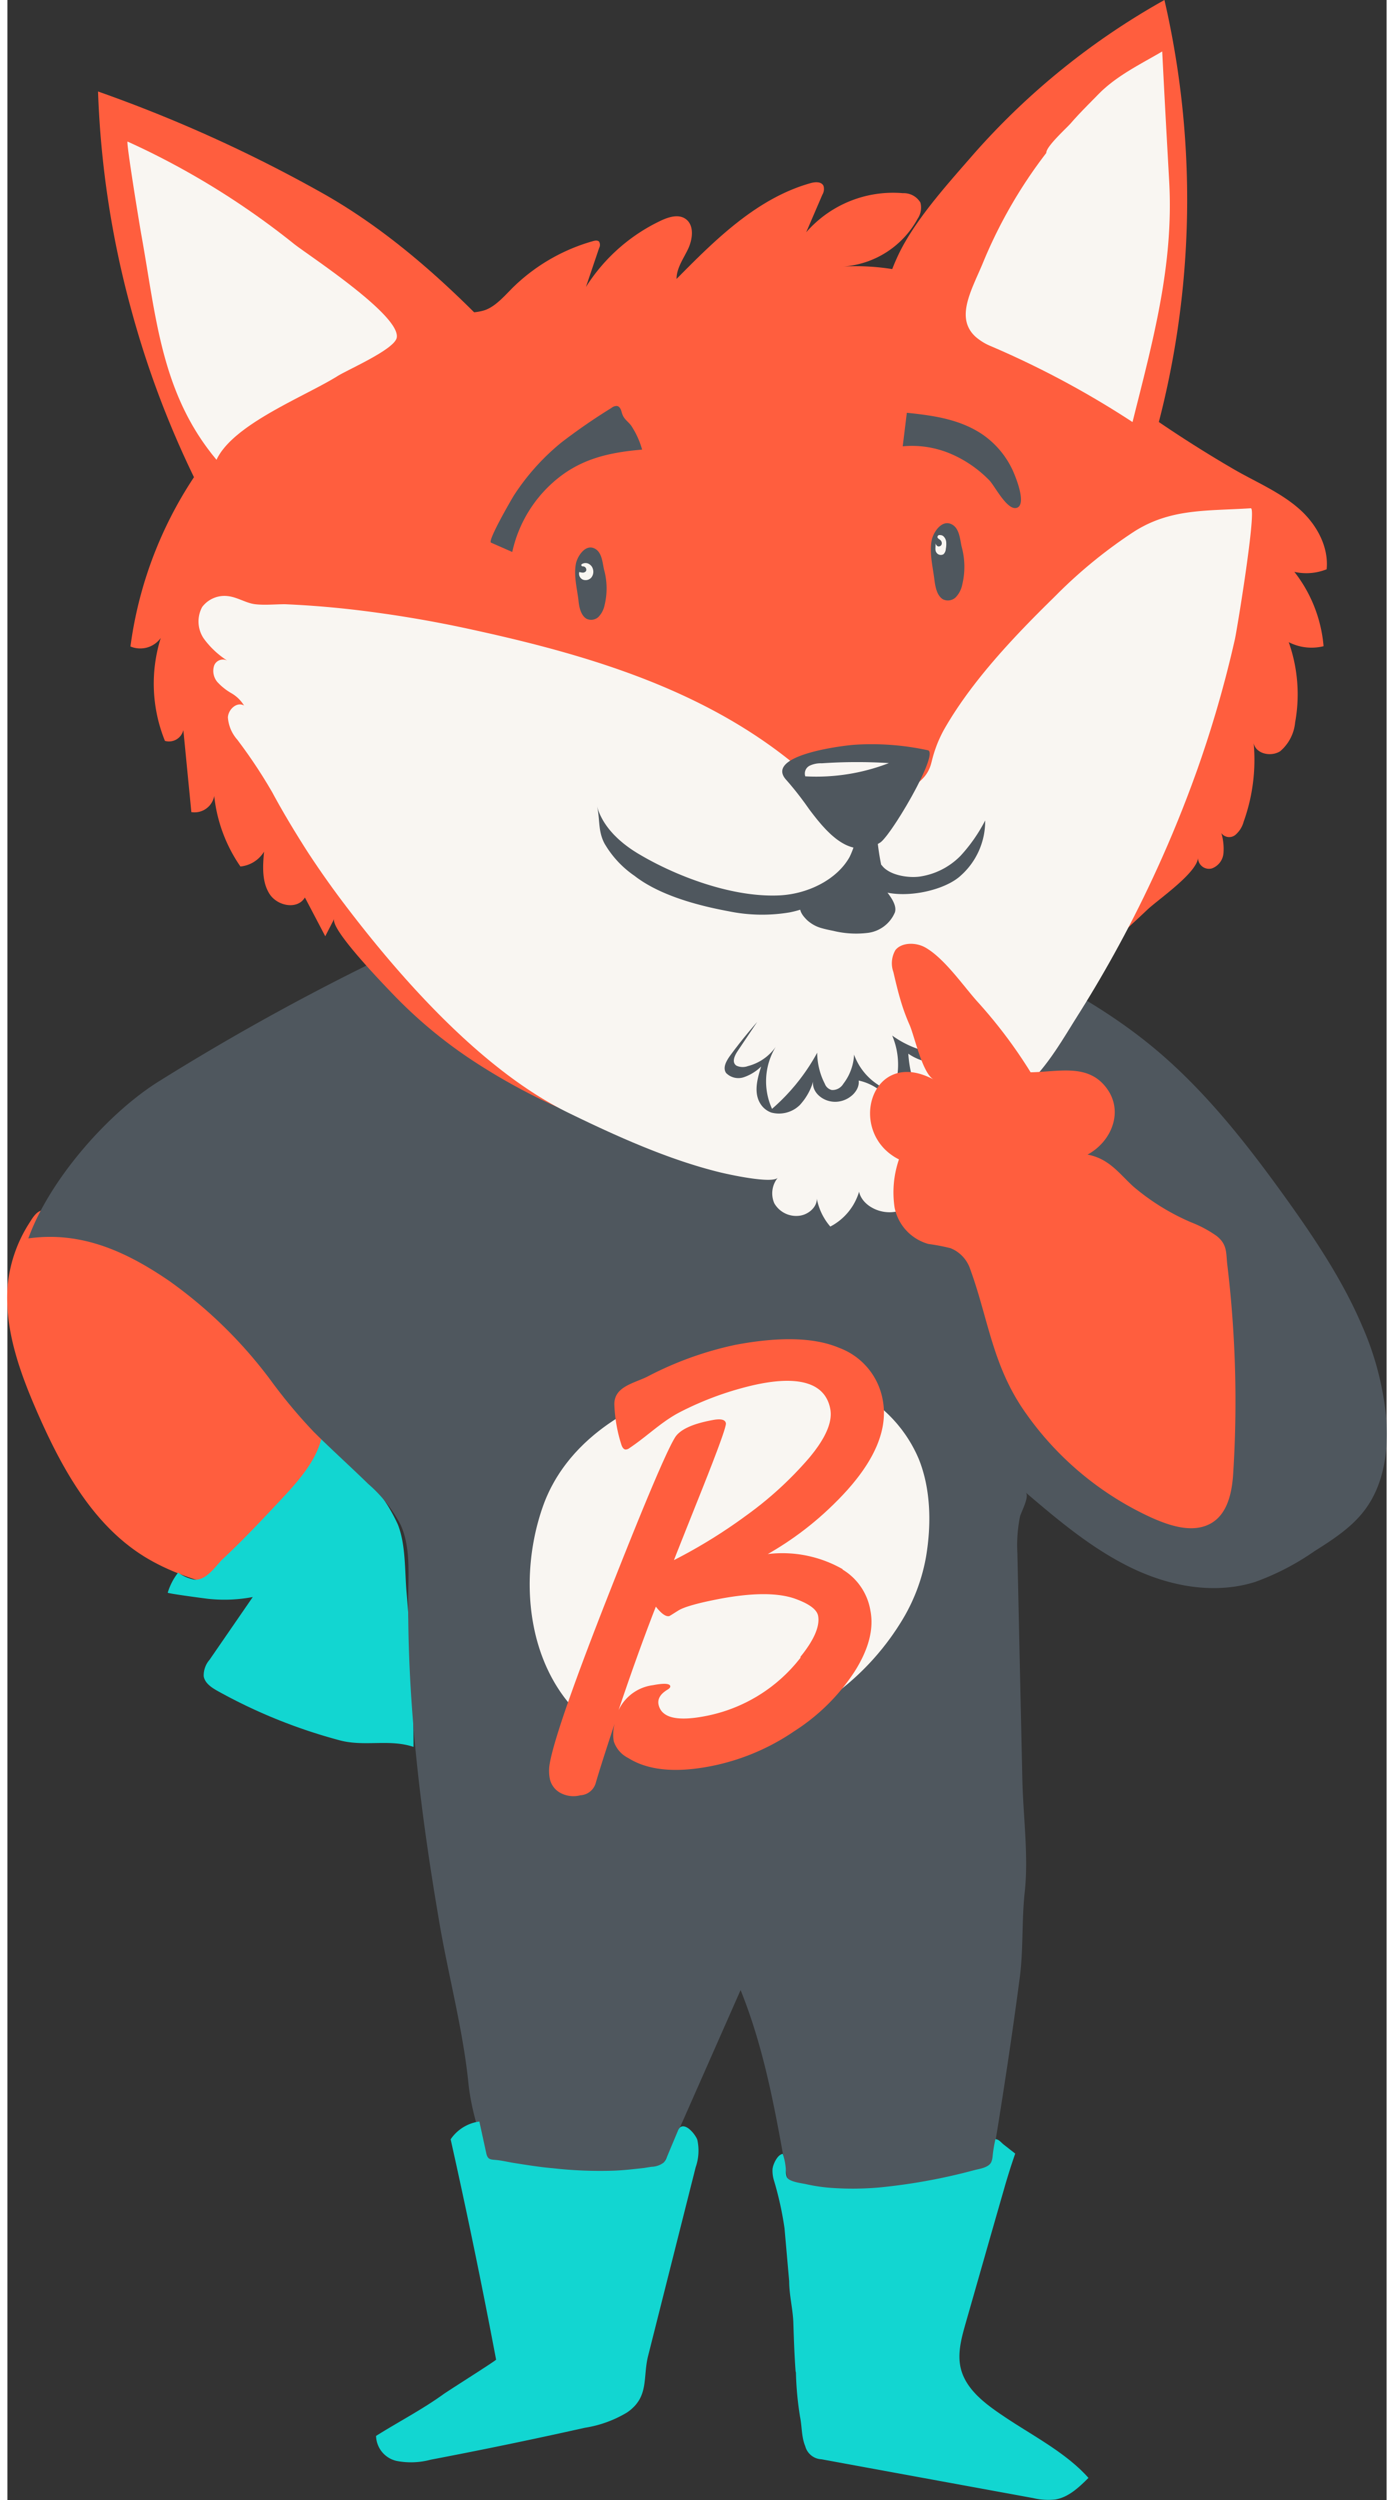 <svg xmlns="http://www.w3.org/2000/svg" viewBox="0 0 197.87 358.48" width="200px"><rect x="0" y="0" width="197.87" height="358.48" fill="#333333" stroke="none"/><defs><style>.cls-1{fill:#ff5e3e;}.cls-2{fill:#12d6d1;}.cls-3{fill:#4f575e;}.cls-4{fill:#f9f6f2;}</style></defs><g id="Calque_2" data-name="Calque 2"><g id="Calque_1-2" data-name="Calque 1"><path class="cls-1" d="M0,184.73c-.36,6.16,1.83,12.17,4.3,17.82,3.48,7.94,7.9,16,15.24,20.59,4.81,3,10.47,4.34,16,5.6,4.79,1.08,9.62,2.17,14.53,2.22,2.58,0,5.65-.6,6.62-3,.73-1.81-.12-3.84-1-5.59a142.2,142.2,0,0,0-12.2-19.57c-2.87-3.94-6.14-7.55-9.34-11.21A40.76,40.76,0,0,1,29.57,186a23.28,23.28,0,0,0-3.25-4.69,26.42,26.42,0,0,0-15.46-7.8,24.89,24.89,0,0,0-4.4-.18c-1.95.09-2.31.41-3.33,2.06A20.08,20.08,0,0,0,0,184.73Z"/><path class="cls-2" d="M39.44,214.83c2.9-3.11,6-6.69,5.87-10.94,0,.85,3.14,3.51,3.75,4.31,1.1,1.41,1.95,3,3.07,4.42A24.23,24.23,0,0,1,56,218.57c1.16,2.87,1,6.68,1.26,9.73.64,7.38,1,14.79,1,22.19-3.45-1.16-7,0-10.54-.93a76.56,76.56,0,0,1-17.62-7.12c-.85-.48-1.78-1.11-1.94-2.08A3.42,3.42,0,0,1,29,238l6.2-9a21.73,21.73,0,0,1-6.39.26c-.63-.07-5.84-.77-5.81-.88a8.78,8.78,0,0,1,1.49-2.88,5.79,5.79,0,0,0,2.27,1c1.67.22,3-1.78,4-2.82C33.81,220.84,36.62,217.84,39.44,214.83Z"/><path class="cls-3" d="M194.35,190.09c-2.75-6.45-6.78-12.49-10.89-18.22-5.07-7.06-10.45-14-16.94-19.84-6.13-5.51-12.57-9.28-19.79-13.09-5.69-3-12.71-4.48-19-5.28-6.87-.87-13.7.74-20.44.05-2.12-.21-4.1-1.08-6.2-1.42a72.17,72.17,0,0,0-11.1-.55c-12.64-.07-26.24.7-37.7,6.33A344.6,344.6,0,0,0,21.82,155C14.39,159.6,6,169.23,3,177.58c7.63-1.08,14.11,1.92,20.22,6.1a65.31,65.31,0,0,1,14.47,14.13A74.73,74.73,0,0,0,44,205.37c2.54,2.52,5.2,4.91,7.76,7.41a20,20,0,0,1,4.66,5.88c1.26,2.8,1.15,6,1.1,9.07-.24,16.13,1.75,32.19,4.47,48.06,1.3,7.61,3.38,15.29,4.16,23,.69,6.63,4,13.42,5.77,19.95.14.52,11.47-1,12.48-1.13,5.27-.78,8.42-4.26,10.55-9.06l10.24-23.19c3.74,9.27,5.21,18.83,7,28.59a10.43,10.43,0,0,0,1.14,3.66,7.11,7.11,0,0,0,6,3c3,.06,6-.9,9.09-1,.72,0,11.28-.7,11,.5,1.56-8,2.85-16.07,4.07-24.13q.93-6.18,1.75-12.39c.53-4,.27-8.18.71-12.22.58-5.26-.23-11-.34-16.33l-.71-32.32a20.69,20.69,0,0,1,.38-5.27c.15-.61,1.42-2.92.8-3.45,4.69,4,9.44,8,15,10.73s12,3.95,17.9,2.12a36.56,36.56,0,0,0,8.51-4.4c2.61-1.65,5.28-3.36,7.16-5.81,2.93-3.8,3.57-8.93,3.13-13.71A42.82,42.82,0,0,0,194.35,190.09Z"/><path class="cls-1" d="M22.6,106.24a2.12,2.12,0,0,0,2.64-1.55l1.15,11.76a2.87,2.87,0,0,0,3.28-2.32,21.8,21.8,0,0,0,3.76,10.12,4.49,4.49,0,0,0,3.39-2.13c-.19,2.07-.33,4.33.79,6.07s4,2.3,5.07.5l2.92,5.56,1.3-2.52c-.73,1.43,7.42,9.79,8.52,10.94a66.67,66.67,0,0,0,11.7,9.65c8.6,5.59,19.4,10.42,29.52,11.69,2.47.31,4.45-.51,6.8-1.11,3.6-.92,7.31-1.31,10.91-2.27a91.18,91.18,0,0,0,21.88-9.2,131,131,0,0,0,18.71-13.28c2.94-2.47,5.8-5.05,8.59-7.69,1.55-1.47,7-5.17,7.29-7.41a1.57,1.57,0,0,0,2,1.47,2.55,2.55,0,0,0,1.65-2.18,7.91,7.91,0,0,0-.31-2.89,1.39,1.39,0,0,0,2,.28,3.76,3.76,0,0,0,1.21-1.92,26.2,26.2,0,0,0,1.43-11.25c.33,1.57,2.52,2,3.82,1.15a6.19,6.19,0,0,0,2.13-4.12,22.41,22.41,0,0,0-.92-11.51,7.17,7.17,0,0,0,5,.58A20,20,0,0,0,184.64,82a7.8,7.8,0,0,0,4.63-.37c.31-3.13-1.33-6.21-3.59-8.34-2.74-2.57-6.36-4.07-9.57-5.91A177.66,177.66,0,0,1,155.35,53.3c-5.48-4.22-13.07-10.07-20.38-8.1l5.74-1.55c-2.71-2.13-6.57-3.23-9.83-4.18a32.92,32.92,0,0,0-11-1.25,13.19,13.19,0,0,0,10.7-6.84,2.84,2.84,0,0,0,.41-2.33,2.78,2.78,0,0,0-2.51-1.35,16.53,16.53,0,0,0-13.88,5.61l2.32-5.39a1.59,1.59,0,0,0,.17-1.25c-.28-.65-1.19-.6-1.86-.41C107.57,28.41,101.59,34.33,96,40c0-1.57,1-2.91,1.66-4.31s.91-3.39-.35-4.29c-1-.72-2.38-.31-3.5.21A25.71,25.71,0,0,0,83,41.15l1.89-5.58a.94.94,0,0,0,0-.92c-.21-.22-.57-.16-.86-.08A26.84,26.84,0,0,0,72.86,40.9c-1.3,1.22-2.73,3.07-4.48,3.61-1.54.47-3.34.27-5,.73C52.89,48.19,38.29,54.51,30.85,63a57.59,57.59,0,0,0-13.2,29.7A3.63,3.63,0,0,0,22,91.48,21.83,21.83,0,0,0,22.6,106.24Z"/><path class="cls-4" d="M43,122.05c1.5,2.3,3.08,4.56,4.72,6.76C56.11,140,68,153.48,80.49,159.57c6.68,3.25,14.23,6.69,21.69,8.52,1.08.27,7.63,1.73,8.37.76a3.55,3.55,0,0,0-.52,3.7,3.62,3.62,0,0,0,3.65,1.77c1.52-.22,2.75-1.6,2.38-2.84a8.58,8.58,0,0,0,2,4.4,8.3,8.3,0,0,0,4.13-5c.42,2,3.11,3.39,5.47,2.82a3.93,3.93,0,0,0,3-5.11c1.73,3,3.7,4,3.91-.34.06-1.41,1.25-2.61,2.37-3.69,3.27-3.14,6.65-6.23,9.84-9.44,2.75-2.76,4.7-6.2,6.71-9.39a177.47,177.47,0,0,0,17.25-35.46,164.72,164.72,0,0,0,5.36-18.57c.33-1.48,3.18-18.88,2.29-18.82-6.32.41-11.47,0-16.72,3.33a69.18,69.18,0,0,0-11.47,9.4c-5.72,5.59-11.59,11.8-15.49,18.43a17.92,17.92,0,0,0-1.91,4.42c-.1.35-.18.7-.28,1.06-.71,2.64-3.2,3.67-5.49,4.45-2.53.87-5.36,2-7.94.71a16,16,0,0,1-3.35-2.64c-13.57-12.54-31.42-17.9-48.81-21.7a172.41,172.41,0,0,0-18-3q-4.55-.5-9.11-.7c-1.37,0-2.93.16-4.27,0s-2.51-1-3.91-1.16a4,4,0,0,0-3.7,1.56,4.35,4.35,0,0,0,.27,4.58,12.56,12.56,0,0,0,3.51,3.22,1.35,1.35,0,0,0-2.06.59,2.47,2.47,0,0,0,.49,2.4,8.4,8.4,0,0,0,2,1.58,5.14,5.14,0,0,1,1.8,1.76c-1-.59-2.26.52-2.32,1.7a5.4,5.4,0,0,0,1.33,3.17A72.61,72.61,0,0,1,38,113.62C39.55,116.5,41.25,119.31,43,122.05Z"/><path class="cls-3" d="M115,116c2.7,3.61,6,7.38,10.2,4.83,1.58-1,8.57-12.88,6.85-13.25a37.94,37.94,0,0,0-10.47-.79c-2.11.15-13.19,1.58-9.76,5.13A46.42,46.42,0,0,1,115,116Z"/><path class="cls-3" d="M137,83.79a3.7,3.7,0,0,1-.9,1.81,1.61,1.61,0,0,1-1.87.34c-.94-.55-1.13-2-1.25-2.93-.22-1.76-.72-3.72-.38-5.5.2-1.1,1.33-2.89,2.68-2.41s1.37,2.28,1.64,3.35A10.85,10.85,0,0,1,137,83.79Z"/><path class="cls-3" d="M85.69,86.71a3.46,3.46,0,0,1-.84,1.7,1.54,1.54,0,0,1-1.76.32C82.21,88.21,82,86.9,81.92,86c-.21-1.65-.68-3.49-.36-5.16.19-1,1.25-2.71,2.51-2.26s1.29,2.13,1.54,3.14A10.12,10.12,0,0,1,85.69,86.71Z"/><path class="cls-3" d="M114.77,130.08a14.22,14.22,0,0,1-2.55.75,23.67,23.67,0,0,1-8.68-.15c-4.74-.87-10.08-2.37-13.58-5.1a14.37,14.37,0,0,1-4.28-4.6c-1-1.85-.63-3.59-1.11-5.45.73,2.82,3.08,5.17,5.9,6.86,5.33,3.2,13.5,6.35,20.37,6,4.15-.23,8.24-2.34,10-5.53a11.65,11.65,0,0,0,.85-2.4l2.34.18c0,.18-.07.37-.11.55C123,124.74,119.05,128.4,114.77,130.08Z"/><path class="cls-3" d="M125.45,124.08c1,1.36,3.6,1.85,5.41,1.62a10.28,10.28,0,0,0,5.9-3,22.94,22.94,0,0,0,3.52-5.05,10.44,10.44,0,0,1-3.5,7.9c-2.66,2.48-9.88,3.78-13.06,1.4-1-.72-2.1-6.29-.61-6.87a3.72,3.72,0,0,1,1.65-.26,34.68,34.68,0,0,0,.6,4.18Z"/><path class="cls-1" d="M17.69,44.13a136.92,136.92,0,0,0,14.88,35c-.57-.94,3.34-5.51,4-6.22A21.38,21.38,0,0,1,43,67.77c2-1,4-1.06,5.94-2.2,2.83-1.7,5.49-3.79,8.2-5.66,2.53-1.74,4.84-3.58,7.2-5.49s5.14-2.83,7.49-4.61c-7.84-8.37-16.42-16.32-26.43-22A204.21,204.21,0,0,0,13,13.12,136.14,136.14,0,0,0,17.69,44.13Z"/><path class="cls-1" d="M123.44,54c.84-6.05,2.11-13.49,5.12-18.89,2.55-4.57,6.57-9,10.05-13A104.09,104.09,0,0,1,166,0a127.23,127.23,0,0,1-2.12,65.22A234,234,0,0,1,126.21,52"/><path class="cls-4" d="M138.89,48.28a7.9,7.9,0,0,0,2.24,1.37,131.7,131.7,0,0,1,20.29,10.87C164.35,48.84,167.35,38,166.68,26c-.35-6.25-.69-12.39-1-18.62-3.21,1.88-6.56,3.49-9.14,6.12-1.36,1.39-2.74,2.74-4,4.2-.62.7-3.56,3.35-3.49,4.23a68.52,68.52,0,0,0-9.19,16C138.23,41.77,136,45.62,138.89,48.28Z"/><path class="cls-3" d="M132.94,151a14.33,14.33,0,0,1-6-2.51,10.74,10.74,0,0,1,.69,6,1.67,1.67,0,0,1-1.1,1.51,2.14,2.14,0,0,1-1.63-.46,8.64,8.64,0,0,1-3.43-4.32,7.41,7.41,0,0,1-1.55,4.2,1.81,1.81,0,0,1-1.64.88,1.41,1.41,0,0,1-1-.88,9.91,9.91,0,0,1-1.1-4.47A28.94,28.94,0,0,1,109.7,159a9.52,9.52,0,0,1,.53-8.89,7,7,0,0,1-4,2.76,2.12,2.12,0,0,1-1.63-.06c-.7-.46-.3-1.39.14-2.06l2.83-4.21c-1.35,1.55-2.63,3.13-3.83,4.76-.58.79-1.16,1.78-.63,2.56a2.47,2.47,0,0,0,2.64.57,6.65,6.65,0,0,0,2.39-1.5c-.58,1.84-1.14,3.89,0,5.5a3.06,3.06,0,0,0,1.45,1.1,4.27,4.27,0,0,0,4.08-1.06,8.56,8.56,0,0,0,1.93-3.39c-.23,1.5,1.38,2.95,3.23,2.91s3.49-1.56,3.3-3.05a7.74,7.74,0,0,1,2.92,1.32,4,4,0,0,0,3.18.57,2.5,2.5,0,0,0,1.49-2.68,18,18,0,0,1-.47-3.06,7.58,7.58,0,0,0,2.59,1.15,2.87,2.87,0,0,0,2.69-.78c.8-1.06-.21-2.35-1.24-3.21a19.54,19.54,0,0,0-3.73-2.63,12,12,0,0,0,1.74,2.1A10,10,0,0,1,132.94,151Z"/><path class="cls-1" d="M128.05,143.11a28.78,28.78,0,0,0,1.37,3.82c.73,1.64,1.84,7,3.49,7.88-9-4.83-12.63,7.6-5,11.44a14.57,14.57,0,0,0-.62,6.94,6.81,6.81,0,0,0,4.83,5.18,30.45,30.45,0,0,1,3.19.61,4.89,4.89,0,0,1,2.82,3c2.6,7.11,3.18,13.8,7.84,20.46a44.84,44.84,0,0,0,18.22,15.2c2.26,1,5.22,2.06,7.72,1.15,3.06-1.12,3.72-4.57,3.93-7.13a164.15,164.15,0,0,0-.84-30.46c-.17-1.63,0-2.8-1.55-4a17,17,0,0,0-3.6-1.92,32.53,32.53,0,0,1-8.3-5.13c-2.05-1.86-3.46-4-6.58-4.59,3.45-1.88,5.1-6.06,2.9-9.29-2.62-3.85-6.89-2.59-11.07-2.51a69.76,69.76,0,0,0-7.64-10.14c-2-2.22-4.79-6.3-7.55-7.8-1.32-.71-3.29-.7-4.19.39a3.72,3.72,0,0,0-.31,3.17C127.4,140.62,127.69,141.88,128.05,143.11Z"/><path class="cls-2" d="M113.13,340.29a46.54,46.54,0,0,0,.59,6.27c.29,1.4.19,2.88.75,4.22a2.52,2.52,0,0,0,2.32,1.86l4.36.8,8.73,1.6,17.26,3.16a9.49,9.49,0,0,0,3.18.21c1.91-.31,3.41-1.74,4.78-3.1-3.23-3.62-7.93-6-12-8.73-2.71-1.81-5.64-3.92-6.35-7.1-.46-2.08.13-4.23.71-6.28q1.84-6.43,3.68-12.88l1.87-6.51c.48-1.68,1-3.34,1.58-5l-1.72-1.35c-.31-.26-.68-.74-1.12-.71a19.06,19.06,0,0,0-.41,2.53,2.73,2.73,0,0,1-.19.76c-.38.76-1.58.93-2.31,1.11a83.84,83.84,0,0,1-13.58,2.5,43.41,43.41,0,0,1-7.12.07,24.18,24.18,0,0,1-3.61-.54c-.64-.14-2.41-.33-2.71-1a2.35,2.35,0,0,1-.13-.88,8.55,8.55,0,0,0-.45-2.45c-.77.1-1.41,1.51-1.47,2.19a4.82,4.82,0,0,0,.2,1.6,47.16,47.16,0,0,1,1.52,6.87l.67,7.6c0,2,.54,4,.6,6,.07,2.25.15,4.63.32,6.92C113.12,340.13,113.13,340.21,113.13,340.29Z"/><path class="cls-4" d="M97.26,199c-8.87,2.62-17.3,8.14-20.43,17-3.32,9.4-2.56,21.47,4.47,29.07,1.28,1.39,2.58,3.11,4.47,1.42.29-.25.61-.59,1-.49s.42.34.54.58c.67,1.35,1,3,2.44,3.65a14.09,14.09,0,0,0,4.38.76,30.11,30.11,0,0,0,8.93-.77,41.47,41.47,0,0,0,16-7.56,37.13,37.13,0,0,0,9.56-10.76,26.26,26.26,0,0,0,3.18-8.7c.77-4.57.7-9.67-1.05-14a19.55,19.55,0,0,0-8.6-9.51C114.77,195.57,105,196.75,97.26,199Z"/><path class="cls-1" d="M119.82,225a17.46,17.46,0,0,0-10.73-2.16,45.72,45.72,0,0,0,9.61-7.3q8.14-8,6.89-14.76a9.81,9.81,0,0,0-6.26-7.51c-3.52-1.49-8.47-1.64-14.89-.43a49.13,49.13,0,0,0-12.59,4.54c-2,1-4.88,1.45-4.77,4.1a21.37,21.37,0,0,0,1,5.66c.1.3.27.66.58.71a.91.91,0,0,0,.6-.22c2.53-1.68,4.61-3.81,7.3-5.18A45.44,45.44,0,0,1,107,198.63c5.26-1.2,10.23-1,11.06,3.42q.52,2.8-3.11,7.09a51.63,51.63,0,0,1-8.88,8.12,75,75,0,0,1-10.44,6.45q.16-.45,3.87-9.74t3.58-9.89c-.09-.53-.74-.68-1.92-.45-3,.55-4.8,1.43-5.45,2.61q-1.9,3.19-9.46,22.4t-8.44,24.22a5.79,5.79,0,0,0,0,2.15,3,3,0,0,0,1.39,2,3.92,3.92,0,0,0,3,.42,2.43,2.43,0,0,0,2.17-1.64c.56-1.93,1.48-4.81,2.76-8.66a5.9,5.9,0,0,0-.13,2.58,4.11,4.11,0,0,0,2.08,2.38q4.14,2.61,11.61,1.21a32.2,32.2,0,0,0,12.2-5.06,28.9,28.9,0,0,0,8.68-8.59q3-4.76,2.25-8.67a8.49,8.49,0,0,0-4-5.92m-6,12.6A22.61,22.61,0,0,1,100,246.1q-6,1.14-6.59-1.71c-.14-.79.27-1.48,1.25-2.08.32-.19.47-.37.44-.53-.08-.39-.91-.44-2.48-.14a6.34,6.34,0,0,0-4.94,3.59q2.73-8.13,5.35-14.85c.79,1,1.42,1.45,1.9,1.36.06,0,.49-.28,1.32-.8s2.84-1.09,6-1.69q6.89-1.29,10.6-.06c2.13.74,3.28,1.58,3.46,2.5q.42,2.25-2.57,5.93"/><path class="cls-2" d="M92.41,310.7a3,3,0,0,0,1.74-.6,2.25,2.25,0,0,0,.46-.79l1.57-3.73a1.28,1.28,0,0,1,.37-.56c.88-.59,2.21,1.15,2.43,1.81a7.22,7.22,0,0,1-.24,3.95l-6.81,27c-.81,3.18.19,5.91-3,8.13a16.72,16.72,0,0,1-6.07,2.21q-11,2.46-22.13,4.58a10.84,10.84,0,0,1-4.93.17,3.77,3.77,0,0,1-2.91-3.58c3.18-2,6.58-3.76,9.61-5.94.83-.6,7.64-4.88,7.61-5q-3-15.86-6.52-31.59a5.94,5.94,0,0,1,4.12-2.55l1,4.59c.21.92.66.85,1.46.93s1.59.27,2.37.4c1.91.3,3.83.62,5.76.78a59.63,59.63,0,0,0,8.66.35c1.45-.05,2.87-.23,4.31-.38Z"/><path class="cls-4" d="M20.82,22c-1.18-.59-2.38-1.15-3.58-1.7-.26-.11,1.77,12.29,2,13.52C21.35,45.54,22.07,56.47,30,65.93c2.37-5.11,12.63-9.05,17.36-12,1.5-.94,8-3.75,8.48-5.44C56.65,45.35,43.21,36.63,41.15,35A113.05,113.05,0,0,0,20.82,22Z"/><path class="cls-4" d="M134.26,76.87a1.3,1.3,0,0,1,.43.85,3.57,3.57,0,0,1-.06,1,1.11,1.11,0,0,1-.33.75.75.75,0,0,1-1-.22c-.31-.4-.05-1-.18-1.42a.79.79,0,0,0,.37.51.45.45,0,0,0,.55-.3.6.6,0,0,0-.23-.63c-.14-.12-.45-.25-.36-.49s.28-.2.43-.19A.69.69,0,0,1,134.26,76.87Z"/><path class="cls-4" d="M83.5,80.91a1.19,1.19,0,0,1,.5.68,1.32,1.32,0,0,1-.24,1.24,1.09,1.09,0,0,1-1.21.28.92.92,0,0,1-.5-1.09,2,2,0,0,0,.49.09A.56.56,0,0,0,83,81.9a.43.43,0,0,0,0-.42.47.47,0,0,0-.35-.26c-.1,0-.22,0-.27-.08a.17.17,0,0,1,0-.23A1,1,0,0,1,83.5,80.91Z"/><path class="cls-4" d="M116.84,109.45a3.71,3.71,0,0,0-1.75.35,1.26,1.26,0,0,0-.62,1.52,28.84,28.84,0,0,0,12-1.9A74,74,0,0,0,116.84,109.45Z"/><path class="cls-3" d="M128.45,64l.59-4.81c3.72.38,7.55.9,10.8,3.07a12.71,12.71,0,0,1,4.24,4.87c.47.93,2.19,5.06.81,5.66s-3.21-3.08-4-3.9a17.14,17.14,0,0,0-5.46-3.78A14.21,14.21,0,0,0,128.45,64Z"/><path class="cls-3" d="M116.89,133.11c.53.15,1.08.26,1.62.37a13.73,13.73,0,0,0,5,.28,4.88,4.88,0,0,0,3.81-2.91c.87-2.52-6.13-6.83-4.22-8.4-2,1.68-3.86,3.84-6.16,5.17-1.68,1-4.83,1.75-2.23,4.3A5.08,5.08,0,0,0,116.89,133.11Z"/><path class="cls-3" d="M79.13,68.46a18.69,18.69,0,0,0-6.7,10.69l-3.05-1.34c-.53-.23,2.87-6.09,3.26-6.73a32.79,32.79,0,0,1,6.85-7.64,85.52,85.52,0,0,1,7.18-4.95,1.18,1.18,0,0,1,.72-.28c.38,0,.61.42.71.79.28,1.1.73,1.21,1.37,2a12.15,12.15,0,0,1,1.59,3.47C86.66,64.85,82.71,65.65,79.13,68.46Z"/></g></g></svg>
